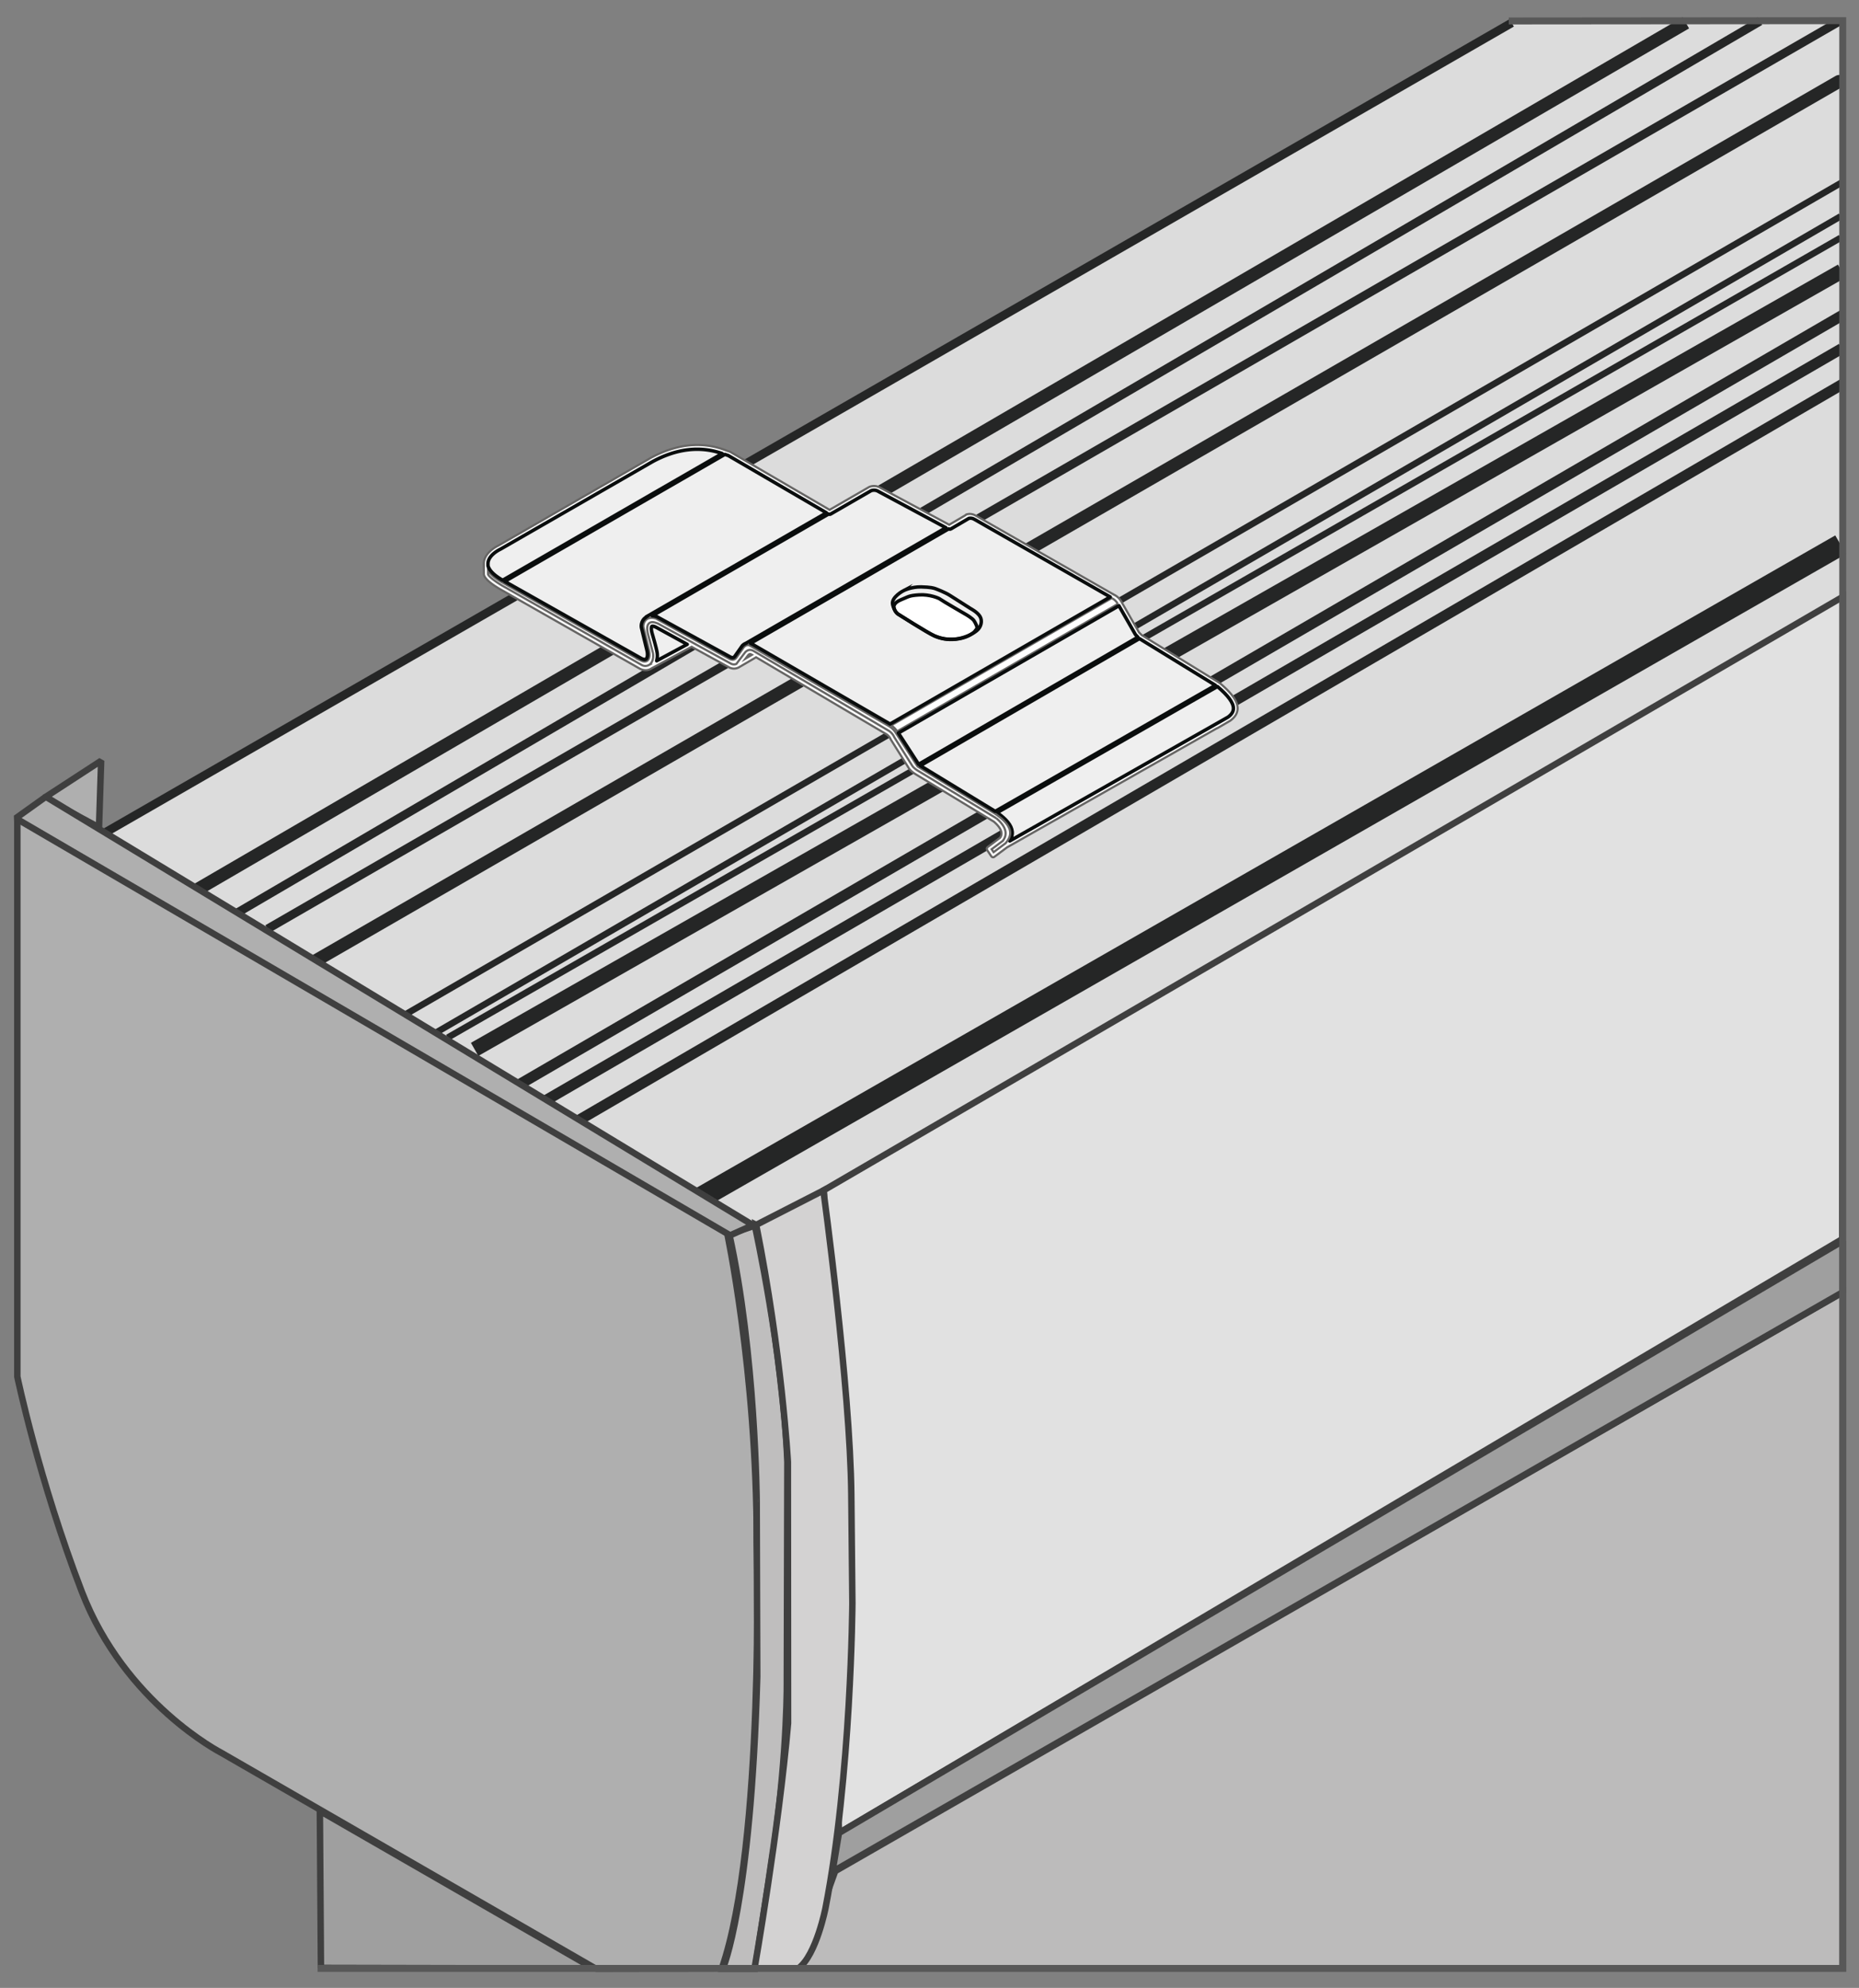 <svg xmlns="http://www.w3.org/2000/svg" viewBox="0 0 133.749 142.999"><rect x="0" y="0" width="133.749" height="142.999" fill="#808080" stroke="none"/><style><![CDATA[.U{stroke-miterlimit:10}.V{stroke:#252626}.W{fill:#b8b8b8}.X{stroke-linejoin:bevel}.Y{stroke-linejoin:round}.Z{stroke:#0a0d0d}.a{stroke-width:.25}.b{stroke-width:.464}.c{fill:#afafaf}.d{stroke-linecap:round}.e{stroke:#666564}.f{stroke-width:.155}.g{fill:#efefef}.h{stroke-width:.619}.i{stroke-width:.928}]]></style><path d="M7.523 60.201L109.022 1.385l23.557.142-.038 41.676L54.38 88.347z" fill="#dcdcdc"/><g stroke="#3f3f3f" class="b U"><g class="X"><path d="M23.013 130.268l19.679 11.328-19.601-.039z" fill="#9f9f9f"/><path d="M1.247 58.822L52.28 88.514s2.165 10.052 2.165 22.424c0 0 .58 21.689-2.513 30.658l-9.066.018-26.928-15.521s-6.959-3.557-10.052-11.598S1.247 99.03 1.247 99.03V58.861v-.039z" class="c"/></g><path d="M60.089 134.598l72.49-41.638v48.636H57.576z" fill="#bcbbbb"/><path d="M59.278 85.615l73.301-42.682-.038 46.2-72.181 42.721z" fill="#e1e1e1"/><path d="M52.473 88.785l1.836-.619s2.03 9.163 2.339 17.011l-.039 15.658s.077 4.833-.928 12.024l-1.357 8.756h-2.318s2.012-4.541 2.476-21.011l-.039-12.565c.002-.001-.075-10.71-1.97-19.254z" fill="#bfbebe"/><path d="M54.406 88.11l4.833-2.474s1.933 14.073 2.01 21.882l.077 7.81s-.077 12.41-1.933 21.921c0 0-.657 3.364-1.933 4.33h-3.17s1.74-9.936 2.41-17.617l-.013-18.802c0 0-.425-7.771-2.281-17.05z" fill="#d3d2d2"/><g class="X"><path d="M3.18 57.392l4.098-2.668-.154 4.794z" class="c"/><path d="M59.896 134.637l72.676-41.682v-3.682L60.36 131.854z" fill="#9f9f9f"/></g></g><g fill="none" class="V U"><path d="M7.472 59.944L108.764 1.643" class="h"/><path d="M13.967 64.119L121.29 1.643" class="i"/></g><g class="W h U V"><path d="M17.06 65.666L126.625 1.527" class="Y"/><path d="M19.25 66.819L132.295 1.558"/></g><path d="M22.781 69.068L132.309 5.857" class="U V W X d i"/><path d="M28.967 73.088l103.612-60.002M31.287 74.326l101.138-58.765M32.215 74.635l100.21-57.528" class="b U V W"/><path d="M34.148 75.485l98.354-55.981" stroke-width="1.083" class="U V W X"/><path d="M37.318 78.037l95.3-55.401M39.328 79.12l93.174-54.049M41.493 80.666l91.086-53.043" stroke-width=".773" class="U V W"/><path d="M50.257 86.246l82.168-47.063" stroke-width="1.546" class="U V W"/><path d="M1.131 58.861l2.165-1.546 50.878 30.813-1.643.734z" stroke="#3f3f3f" class="U X b c"/><path d="M108.549 1.508l24.03-.02v140.108H22.851" fill="none" stroke="#585858" stroke-width=".5"/><path d="M87.765 49.142c-.015-.006-.015-.01-.018-.012l-5.597-3.438-.064-.065h-.001l-.139-.139-1.219-2.127c-.137-.272-.336-.468-.591-.588l-9.916-5.671v-.001l-.005-.001c-.228-.135-.46-.165-.693-.089-.025.008-.039.03-.056.048l-1.174.688-4.922-2.642c-.26-.157-.532-.187-.814-.085-.014.012-.02.009-.024.012l-2.846 1.642-7.151-4.17c-.02-.005-.021-.01-.027-.012l-.231-.077c-1.742-.682-3.593-.498-5.5.547l-10.914 6.281c-.074.034-1.01.478-1.055 1.272l.005.794c.04.445 1.117 1.054 1.452 1.233v.001l9.741 5.543c.149.083.301.123.447.123.157 0 .308-.046.441-.14l2.863-1.544 2.708 1.486a.77.77 0 0 0 .34.084c.112 0 .223-.026.334-.079l1.257-.736 9.401 5.55a.81.81 0 0 1 .284.351l1.293 2.056c.107.173.303.344.58.503l5.555 3.368c.754.655.54 1.02.444 1.155l-.903.675c-.017.013-.019.033-.03.05s-.023.027-.026.045.007.039.012.059 0 .034.01.05l.308.459c.04.045.081.066.124.066.036-.004.061-.01.084-.024l.922-.689 15.094-8.564c.015-.003.029-.004.043-.012l.887-.516.034-.019.002-.002c.342-.247.515-.53.527-.847.017-.521-.388-1.107-1.276-1.852" fill="#fff" class="U e f"/><path d="M88.352 51.585L72.65 60.494c.137-.228.199-.454.172-.685-.05-.438-.412-.882-1.084-1.352l15.853-9.071c.787.664 1.164 1.185 1.15 1.592-.008.224-.135.421-.389.607" class="Y Z a d g"/><g fill="#fff" class="U e f"><path d="M71.7 58.873c-.016-.007-.016-.012-.02-.014l-5.572-3.378c-.233-.135-.399-.274-.479-.404l-1.284-2.04a1.08 1.08 0 0 0-.386-.461l-9.728-5.742c-.222-.135-.439-.105-.621.091l-.631.834c-.126.051-.25.047-.377-.014l-5.194-2.851-.103-.056c-.009-.005-.019 0-.028-.003-.287-.126-.462-.087-.557-.016-.172.132-.202.399-.09.823l.351 1.341c.055.358-.039.669-.244.825l-.061.034a.52.52 0 0 1-.521-.015l-9.742-5.543c-.616-.33-1.284-.809-1.301-.989l-.001-.251c.188.286.517.566 1.016.847l9.917 5.593a.08.08 0 0 0 .033.008c.128.073.222.095.298.095.091 0 .156-.031.201-.066.19-.152.181-.509.115-.768l-.39-1.613c-.003-.009-.058-.239.111-.474.261-.362.754-.181.791-.167l5.299 2.908c.081.035.147.049.204.049.133 0 .221-.072.277-.145l.535-.761c.132-.13.256-.174.38-.134l.141.07 9.915 5.745a1.45 1.45 0 0 1 .513.513l1.538 2.375c.006.009.014.017.024.023l5.532 3.369c.702.471 1.065.901 1.113 1.315.032.281-.084.559-.344.85l-.033.019-.812.605-.141-.211.809-.606c.008-.006.008-.017.014-.023.252-.335.359-.873-.467-1.587"/><path d="M53.645 47.371l.193-.257c.075-.08.138-.088.236-.028h0l.027.016-.456.269z"/></g><g class="Y Z a g"><path d="M47.245 47.534a1.42 1.42 0 0 0 .031-.598c-.053-.344-.348-1.338-.359-1.375-.09-.34-.052-.478-.015-.506.027-.021.137-.028.357.097h.001l2.185 1.199-2.2 1.183z"/><path d="M35.995 39.51l10.926-6.287c1.752-.96 3.446-1.154 5.041-.598l-15.797 9.114c-.62-.355-.963-.7-1.057-1.049l-.001-.168c.035-.618.879-1.008.888-1.012m10.16 5.665l.391 1.613c.059.233.056.519-.064.615-.069.055-.178.044-.326-.03-.008-.004-.016-.001-.024-.002s-.007-.014-.014-.018l-9.804-5.528 15.838-9.138c.008.003.015.005.023.007l.223.075 7.064 4.119-12.96 7.477c-.018.01-.03.027-.034.046a.64.64 0 0 0-.18.166c-.21.295-.136.587-.133.598m17.065-9.812l4.837 2.597-14.403 8.322c-.085.032-.166.085-.247.165l-.546.775c-.048.063-.125.124-.292.052l-5.299-2.908a1.01 1.01 0 0 0-.342-.071l12.686-7.319a.15.15 0 0 0 .074.02c.026 0 .052-.007.074-.02h.001l2.904-1.676c.192-.069.375-.048.553.063" class="d"/></g><path d="M80.425 43.446l-15.877 9.16c-.113-.17-.256-.313-.424-.43l15.86-9.15c.199.092.336.232.441.42" fill="#fff" class="U e f"/><path d="M80.504 43.574l1.192 2.08c.004.008.013.012.019.018l.153.161-15.777 9.146-1.456-2.249 15.869-9.156zm-8.901 14.789l-5.39-3.283 15.769-9.142 5.466 3.358zm-1.494-21.005c-.139-.084-.271-.1-.403-.069l-1.292.757c-.023.014-.049.021-.076.021s-.048-.006-.07-.017l-.002-.001-.012-.007-14.256 8.237.153.076 9.884 5.727 15.843-9.14-9.769-5.584zm-1.343 8.621c-.594.063-1.078-.031-1.547-.234s-2.612-1.576-2.612-1.576-.247-.165-.294-.506c0 0-.047-.294.506-.518.561-.227.565-.306 1.318-.353s1.424.235 1.518.318 1.882 1.118 1.882 1.118.424.247.541.424.224.435.224.506-.224.318-.224.318c-.328.264-.718.44-1.312.503z" class="Y Z a g"/><path d="M65.023 42.478s.56-.274 1.247-.259.91.083 1.035.129.717.275 1.03.478l1.5.953s.484.25.672.563.091.764-.237 1.029-.903.533-1.497.596-1.078-.031-1.547-.234-2.625-1.563-2.625-1.563-.249-.14-.378-.681c-.128-.534.8-1.011.8-1.011z" fill="none" class="U Z a"/></svg>